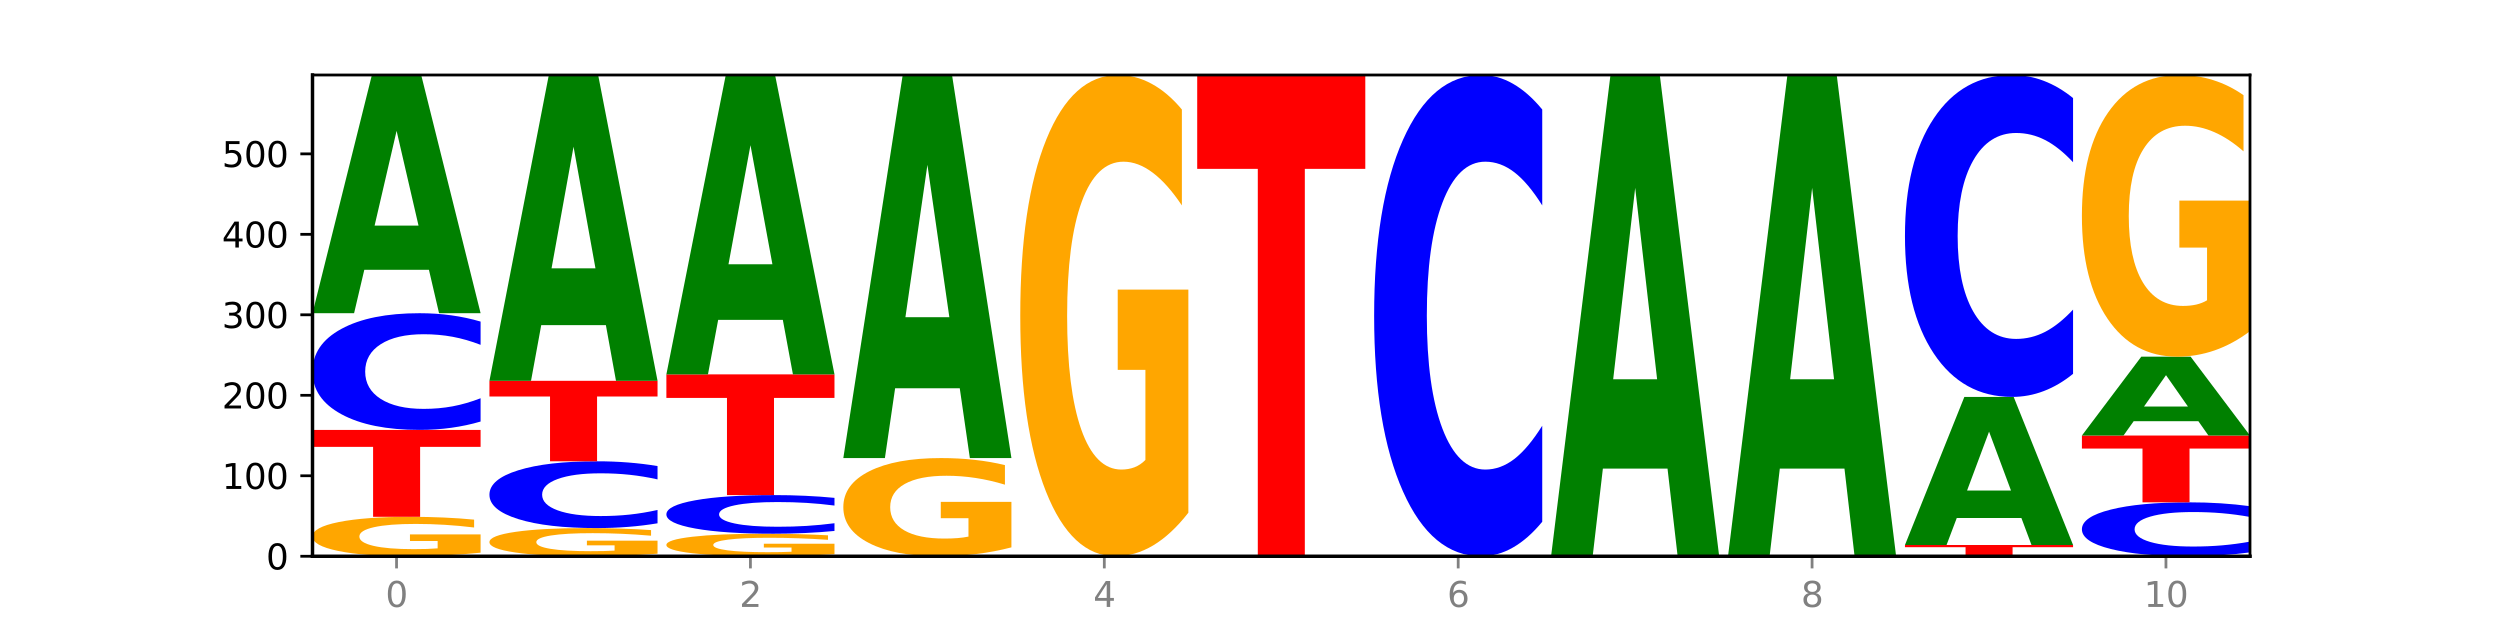 <?xml version="1.0" encoding="utf-8" standalone="no"?>
<!DOCTYPE svg PUBLIC "-//W3C//DTD SVG 1.1//EN"
  "http://www.w3.org/Graphics/SVG/1.1/DTD/svg11.dtd">
<svg xmlns:xlink="http://www.w3.org/1999/xlink" width="720pt" height="180pt" viewBox="0 0 720 180" xmlns="http://www.w3.org/2000/svg" version="1.1">
 <defs>
  <style type="text/css">*{stroke-linejoin: round; stroke-linecap: butt}</style>
 </defs>
 <g id="figure_1">
  <g id="patch_1">
   <path d="M 0 180 
L 720 180 
L 720 0 
L 0 0 
z
" style="fill: #ffffff"/>
  </g>
  <g id="axes_1">
   <g id="patch_2">
    <path d="M 90 160.2 
L 648 160.2 
L 648 21.6 
L 90 21.6 
z
" style="fill: #ffffff"/>
   </g>
   <g id="line2d_1">
    <path d="M 90 160.2 
L 648 160.2 
" clip-path="url(#p5d035882c0)" style="fill: none; stroke: #000000; stroke-width: 0.5; stroke-linecap: square"/>
   </g>
   <g id="patch_3">
    <path d="M 138.411 159.172 
Q 133.529 159.686 128.277 159.944 
Q 123.026 160.2 117.428 160.2 
Q 104.777 160.2 97.389 158.67 
Q 90 157.141 90 154.525 
Q 90 151.879 97.519 150.361 
Q 105.048 148.843 118.144 148.843 
Q 123.189 148.843 127.811 149.05 
Q 132.444 149.254 136.545 149.657 
L 136.545 151.921 
Q 132.313 151.403 128.126 151.147 
Q 123.938 150.889 119.728 150.889 
Q 111.938 150.889 107.717 151.832 
Q 103.497 152.773 103.497 154.525 
Q 103.497 156.261 107.566 157.209 
Q 111.634 158.154 119.12 158.154 
Q 121.16 158.154 122.907 158.1 
Q 124.654 158.044 126.042 157.927 
L 126.042 155.801 
L 118.068 155.801 
L 118.068 153.908 
L 138.411 153.908 
L 138.411 159.172 
z
" clip-path="url(#p5d035882c0)" style="fill: #ffa600"/>
   </g>
   <g id="patch_4">
    <path d="M 90 123.812 
L 138.411 123.812 
L 138.411 128.694 
L 120.994 128.694 
L 120.994 148.843 
L 107.45 148.843 
L 107.45 128.694 
L 90 128.694 
L 90 123.812 
z
" clip-path="url(#p5d035882c0)" style="fill: #ff0000"/>
   </g>
   <g id="patch_5">
    <path d="M 138.411 121.403 
Q 134.361 122.597 129.983 123.201 
Q 125.604 123.812 120.835 123.812 
Q 106.613 123.812 98.306 119.285 
Q 90 114.759 90 107.019 
Q 90 99.25 98.306 94.731 
Q 106.613 90.205 120.835 90.205 
Q 125.604 90.205 129.983 90.816 
Q 134.361 91.42 138.411 92.614 
L 138.411 99.313 
Q 134.325 97.73 130.361 96.994 
Q 126.397 96.258 122.018 96.258 
Q 114.163 96.258 109.662 99.125 
Q 105.173 101.986 105.173 107.019 
Q 105.173 112.031 109.662 114.898 
Q 114.163 117.758 122.018 117.758 
Q 126.397 117.758 130.361 117.022 
Q 134.325 116.279 138.411 114.697 
L 138.411 121.403 
z
" clip-path="url(#p5d035882c0)" style="fill: #0000ff"/>
   </g>
   <g id="patch_6">
    <path d="M 123.534 77.707 
L 104.916 77.707 
L 101.977 90.205 
L 90 90.205 
L 107.104 21.6 
L 121.307 21.6 
L 138.411 90.205 
L 126.444 90.205 
L 123.534 77.707 
z
M 107.886 64.974 
L 120.535 64.974 
L 114.22 37.685 
L 107.886 64.974 
z
" clip-path="url(#p5d035882c0)" style="fill: #008000"/>
   </g>
   <g id="patch_7">
    <path d="M 189.37 159.466 
Q 184.488 159.833 179.236 160.017 
Q 173.985 160.2 168.387 160.2 
Q 155.736 160.2 148.347 159.107 
Q 140.959 158.015 140.959 156.146 
Q 140.959 154.256 148.478 153.172 
Q 156.007 152.088 169.103 152.088 
Q 174.148 152.088 178.77 152.235 
Q 183.403 152.381 187.504 152.669 
L 187.504 154.286 
Q 183.272 153.916 179.084 153.733 
Q 174.896 153.549 170.687 153.549 
Q 162.897 153.549 158.676 154.223 
Q 154.456 154.895 154.456 156.146 
Q 154.456 157.387 158.524 158.063 
Q 162.593 158.739 170.079 158.739 
Q 172.119 158.739 173.866 158.7 
Q 175.613 158.66 177.001 158.576 
L 177.001 157.058 
L 169.027 157.058 
L 169.027 155.706 
L 189.37 155.706 
L 189.37 159.466 
z
" clip-path="url(#p5d035882c0)" style="fill: #ffa600"/>
   </g>
   <g id="patch_8">
    <path d="M 189.37 150.709 
Q 185.32 151.393 180.942 151.738 
Q 176.563 152.088 171.794 152.088 
Q 157.572 152.088 149.265 149.497 
Q 140.959 146.906 140.959 142.475 
Q 140.959 138.029 149.265 135.442 
Q 157.572 132.851 171.794 132.851 
Q 176.563 132.851 180.942 133.201 
Q 185.32 133.546 189.37 134.23 
L 189.37 138.064 
Q 185.284 137.158 181.32 136.737 
Q 177.356 136.316 172.977 136.316 
Q 165.122 136.316 160.621 137.957 
Q 156.132 139.594 156.132 142.475 
Q 156.132 145.344 160.621 146.986 
Q 165.122 148.623 172.977 148.623 
Q 177.356 148.623 181.32 148.202 
Q 185.284 147.776 189.37 146.87 
L 189.37 150.709 
z
" clip-path="url(#p5d035882c0)" style="fill: #0000ff"/>
   </g>
   <g id="patch_9">
    <path d="M 140.959 109.674 
L 189.37 109.674 
L 189.37 114.194 
L 171.953 114.194 
L 171.953 132.851 
L 158.409 132.851 
L 158.409 114.194 
L 140.959 114.194 
L 140.959 109.674 
z
" clip-path="url(#p5d035882c0)" style="fill: #ff0000"/>
   </g>
   <g id="patch_10">
    <path d="M 174.493 93.629 
L 155.875 93.629 
L 152.935 109.674 
L 140.959 109.674 
L 158.063 21.6 
L 172.266 21.6 
L 189.37 109.674 
L 177.403 109.674 
L 174.493 93.629 
z
M 158.845 77.283 
L 171.494 77.283 
L 165.179 42.25 
L 158.845 77.283 
z
" clip-path="url(#p5d035882c0)" style="fill: #008000"/>
   </g>
   <g id="patch_11">
    <path d="M 240.329 159.613 
Q 235.446 159.906 230.195 160.054 
Q 224.944 160.2 219.346 160.2 
Q 206.695 160.2 199.306 159.326 
Q 191.918 158.452 191.918 156.957 
Q 191.918 155.445 199.437 154.578 
Q 206.966 153.71 220.062 153.71 
Q 225.107 153.71 229.729 153.828 
Q 234.361 153.945 238.463 154.176 
L 238.463 155.469 
Q 234.231 155.173 230.043 155.027 
Q 225.855 154.879 221.646 154.879 
Q 213.856 154.879 209.635 155.418 
Q 205.415 155.956 205.415 156.957 
Q 205.415 157.949 209.483 158.491 
Q 213.552 159.031 221.038 159.031 
Q 223.078 159.031 224.825 159 
Q 226.571 158.968 227.96 158.901 
L 227.96 157.686 
L 219.986 157.686 
L 219.986 156.605 
L 240.329 156.605 
L 240.329 159.613 
z
" clip-path="url(#p5d035882c0)" style="fill: #ffa600"/>
   </g>
   <g id="patch_12">
    <path d="M 240.329 152.913 
Q 236.279 153.308 231.9 153.508 
Q 227.522 153.71 222.753 153.71 
Q 208.53 153.71 200.224 152.212 
Q 191.918 150.714 191.918 148.151 
Q 191.918 145.58 200.224 144.084 
Q 208.53 142.585 222.753 142.585 
Q 227.522 142.585 231.9 142.788 
Q 236.279 142.987 240.329 143.383 
L 240.329 145.6 
Q 236.243 145.076 232.279 144.833 
Q 228.314 144.589 223.936 144.589 
Q 216.081 144.589 211.58 145.538 
Q 207.091 146.485 207.091 148.151 
Q 207.091 149.81 211.58 150.76 
Q 216.081 151.706 223.936 151.706 
Q 228.314 151.706 232.279 151.463 
Q 236.243 151.217 240.329 150.693 
L 240.329 152.913 
z
" clip-path="url(#p5d035882c0)" style="fill: #0000ff"/>
   </g>
   <g id="patch_13">
    <path d="M 191.918 107.819 
L 240.329 107.819 
L 240.329 114.6 
L 222.912 114.6 
L 222.912 142.585 
L 209.368 142.585 
L 209.368 114.6 
L 191.918 114.6 
L 191.918 107.819 
z
" clip-path="url(#p5d035882c0)" style="fill: #ff0000"/>
   </g>
   <g id="patch_14">
    <path d="M 225.452 92.113 
L 206.834 92.113 
L 203.894 107.819 
L 191.918 107.819 
L 209.021 21.6 
L 223.225 21.6 
L 240.329 107.819 
L 228.362 107.819 
L 225.452 92.113 
z
M 209.803 76.111 
L 222.453 76.111 
L 216.138 41.815 
L 209.803 76.111 
z
" clip-path="url(#p5d035882c0)" style="fill: #008000"/>
   </g>
   <g id="patch_15">
    <path d="M 291.288 157.642 
Q 286.405 158.921 281.154 159.563 
Q 275.903 160.2 270.305 160.2 
Q 257.654 160.2 250.265 156.392 
Q 242.877 152.583 242.877 146.071 
Q 242.877 139.482 250.395 135.703 
Q 257.925 131.924 271.021 131.924 
Q 276.066 131.924 280.688 132.438 
Q 285.32 132.946 289.422 133.951 
L 289.422 139.587 
Q 285.19 138.296 281.002 137.66 
Q 276.814 137.017 272.605 137.017 
Q 264.815 137.017 260.594 139.365 
Q 256.374 141.707 256.374 146.071 
Q 256.374 150.393 260.442 152.753 
Q 264.511 155.107 271.997 155.107 
Q 274.037 155.107 275.784 154.972 
Q 277.53 154.832 278.919 154.54 
L 278.919 149.248 
L 270.945 149.248 
L 270.945 144.534 
L 291.288 144.534 
L 291.288 157.642 
z
" clip-path="url(#p5d035882c0)" style="fill: #ffa600"/>
   </g>
   <g id="patch_16">
    <path d="M 276.411 111.826 
L 257.793 111.826 
L 254.853 131.924 
L 242.877 131.924 
L 259.98 21.6 
L 274.184 21.6 
L 291.288 131.924 
L 279.321 131.924 
L 276.411 111.826 
z
M 260.762 91.35 
L 273.412 91.35 
L 267.097 47.467 
L 260.762 91.35 
z
" clip-path="url(#p5d035882c0)" style="fill: #008000"/>
   </g>
   <g id="patch_17">
    <path d="M 342.247 147.66 
Q 337.364 153.93 332.113 157.079 
Q 326.862 160.2 321.263 160.2 
Q 308.613 160.2 301.224 141.533 
Q 293.836 122.866 293.836 90.943 
Q 293.836 58.648 301.354 40.124 
Q 308.884 21.6 321.98 21.6 
Q 327.025 21.6 331.647 24.119 
Q 336.279 26.61 340.38 31.535 
L 340.38 59.163 
Q 336.149 52.836 331.961 49.715 
Q 327.773 46.566 323.564 46.566 
Q 315.774 46.566 311.553 58.075 
Q 307.333 69.556 307.333 90.943 
Q 307.333 112.129 311.401 123.696 
Q 315.47 135.234 322.956 135.234 
Q 324.996 135.234 326.742 134.576 
Q 328.489 133.889 329.878 132.457 
L 329.878 106.518 
L 321.904 106.518 
L 321.904 83.413 
L 342.247 83.413 
L 342.247 147.66 
z
" clip-path="url(#p5d035882c0)" style="fill: #ffa600"/>
   </g>
   <g id="patch_18">
    <path d="M 344.795 21.6 
L 393.205 21.6 
L 393.205 48.631 
L 375.789 48.631 
L 375.789 160.2 
L 362.245 160.2 
L 362.245 48.631 
L 344.795 48.631 
L 344.795 21.6 
z
" clip-path="url(#p5d035882c0)" style="fill: #ff0000"/>
   </g>
   <g id="patch_19">
    <path d="M 444.164 150.265 
Q 440.115 155.19 435.736 157.681 
Q 431.357 160.2 426.588 160.2 
Q 412.366 160.2 404.06 141.533 
Q 395.753 122.866 395.753 90.943 
Q 395.753 58.905 404.06 40.267 
Q 412.366 21.6 426.588 21.6 
Q 431.357 21.6 435.736 24.119 
Q 440.115 26.61 444.164 31.535 
L 444.164 59.163 
Q 440.078 52.635 436.114 49.601 
Q 432.15 46.566 427.771 46.566 
Q 419.916 46.566 415.415 58.39 
Q 410.927 70.186 410.927 90.943 
Q 410.927 111.614 415.415 123.439 
Q 419.916 135.234 427.771 135.234 
Q 432.15 135.234 436.114 132.199 
Q 440.078 129.136 444.164 122.608 
L 444.164 150.265 
z
" clip-path="url(#p5d035882c0)" style="fill: #0000ff"/>
   </g>
   <g id="patch_20">
    <path d="M 480.247 134.951 
L 461.629 134.951 
L 458.689 160.2 
L 446.712 160.2 
L 463.816 21.6 
L 478.02 21.6 
L 495.123 160.2 
L 483.157 160.2 
L 480.247 134.951 
z
M 464.598 109.228 
L 477.248 109.228 
L 470.933 54.096 
L 464.598 109.228 
z
" clip-path="url(#p5d035882c0)" style="fill: #008000"/>
   </g>
   <g id="patch_21">
    <path d="M 531.206 134.951 
L 512.587 134.951 
L 509.648 160.2 
L 497.671 160.2 
L 514.775 21.6 
L 528.979 21.6 
L 546.082 160.2 
L 534.116 160.2 
L 531.206 134.951 
z
M 515.557 109.228 
L 528.206 109.228 
L 521.892 54.096 
L 515.557 109.228 
z
" clip-path="url(#p5d035882c0)" style="fill: #008000"/>
   </g>
   <g id="patch_22">
    <path d="M 548.63 156.955 
L 597.041 156.955 
L 597.041 157.588 
L 579.624 157.588 
L 579.624 160.2 
L 566.081 160.2 
L 566.081 157.588 
L 548.63 157.588 
L 548.63 156.955 
z
" clip-path="url(#p5d035882c0)" style="fill: #ff0000"/>
   </g>
   <g id="patch_23">
    <path d="M 582.164 149.186 
L 563.546 149.186 
L 560.607 156.955 
L 548.63 156.955 
L 565.734 114.309 
L 579.937 114.309 
L 597.041 156.955 
L 585.074 156.955 
L 582.164 149.186 
z
M 566.516 141.271 
L 579.165 141.271 
L 572.85 124.308 
L 566.516 141.271 
z
" clip-path="url(#p5d035882c0)" style="fill: #008000"/>
   </g>
   <g id="patch_24">
    <path d="M 597.041 107.664 
Q 592.992 110.958 588.613 112.624 
Q 584.234 114.309 579.465 114.309 
Q 565.243 114.309 556.936 101.823 
Q 548.63 89.336 548.63 67.983 
Q 548.63 46.553 556.936 34.086 
Q 565.243 21.6 579.465 21.6 
Q 584.234 21.6 588.613 23.285 
Q 592.992 24.951 597.041 28.245 
L 597.041 46.726 
Q 592.955 42.359 588.991 40.329 
Q 585.027 38.299 580.648 38.299 
Q 572.793 38.299 568.292 46.209 
Q 563.804 54.099 563.804 67.983 
Q 563.804 81.81 568.292 89.719 
Q 572.793 97.61 580.648 97.61 
Q 585.027 97.61 588.991 95.58 
Q 592.955 93.53 597.041 89.164 
L 597.041 107.664 
z
" clip-path="url(#p5d035882c0)" style="fill: #0000ff"/>
   </g>
   <g id="patch_25">
    <path d="M 648 159.087 
Q 643.951 159.639 639.572 159.918 
Q 635.193 160.2 630.424 160.2 
Q 616.202 160.2 607.895 158.109 
Q 599.589 156.017 599.589 152.44 
Q 599.589 148.851 607.895 146.763 
Q 616.202 144.671 630.424 144.671 
Q 635.193 144.671 639.572 144.954 
Q 643.951 145.233 648 145.784 
L 648 148.88 
Q 643.914 148.148 639.95 147.808 
Q 635.986 147.468 631.607 147.468 
Q 623.752 147.468 619.251 148.793 
Q 614.762 150.115 614.762 152.44 
Q 614.762 154.756 619.251 156.081 
Q 623.752 157.403 631.607 157.403 
Q 635.986 157.403 639.95 157.063 
Q 643.914 156.72 648 155.988 
L 648 159.087 
z
" clip-path="url(#p5d035882c0)" style="fill: #0000ff"/>
   </g>
   <g id="patch_26">
    <path d="M 599.589 125.434 
L 648 125.434 
L 648 129.186 
L 630.583 129.186 
L 630.583 144.671 
L 617.04 144.671 
L 617.04 129.186 
L 599.589 129.186 
L 599.589 125.434 
z
" clip-path="url(#p5d035882c0)" style="fill: #ff0000"/>
   </g>
   <g id="patch_27">
    <path d="M 633.123 121.296 
L 614.505 121.296 
L 611.566 125.434 
L 599.589 125.434 
L 616.693 102.72 
L 630.896 102.72 
L 648 125.434 
L 636.033 125.434 
L 633.123 121.296 
z
M 617.475 117.081 
L 630.124 117.081 
L 623.809 108.046 
L 617.475 117.081 
z
" clip-path="url(#p5d035882c0)" style="fill: #008000"/>
   </g>
   <g id="patch_28">
    <path d="M 648 95.381 
Q 643.118 99.051 637.866 100.894 
Q 632.615 102.72 627.017 102.72 
Q 614.366 102.72 606.978 91.795 
Q 599.589 80.869 599.589 62.185 
Q 599.589 43.283 607.108 32.442 
Q 614.637 21.6 627.733 21.6 
Q 632.778 21.6 637.4 23.075 
Q 642.033 24.532 646.134 27.415 
L 646.134 43.585 
Q 641.903 39.882 637.715 38.055 
Q 633.527 36.212 629.317 36.212 
Q 621.527 36.212 617.306 42.948 
Q 613.086 49.668 613.086 62.185 
Q 613.086 74.585 617.155 81.355 
Q 621.223 88.108 628.709 88.108 
Q 630.749 88.108 632.496 87.723 
Q 634.243 87.321 635.631 86.483 
L 635.631 71.301 
L 627.657 71.301 
L 627.657 57.778 
L 648 57.778 
L 648 95.381 
z
" clip-path="url(#p5d035882c0)" style="fill: #ffa600"/>
   </g>
   <g id="matplotlib.axis_1">
    <g id="xtick_1">
     <g id="line2d_2">
      <defs>
       <path id="m1fc6cdd396" d="M 0 0 
L 0 3.5 
" style="stroke: #808080; stroke-width: 0.8"/>
      </defs>
      <g>
       <use xlink:href="#m1fc6cdd396" x="114.205" y="160.2" style="fill: #808080; stroke: #808080; stroke-width: 0.8"/>
      </g>
     </g>
     <g id="text_1">
      <!-- 0 -->
      <g style="fill: #808080" transform="translate(111.024 174.798) scale(0.1 -0.1)">
       <defs>
        <path id="DejaVuSans-30" d="M 2034 4250 
Q 1547 4250 1301 3770 
Q 1056 3291 1056 2328 
Q 1056 1369 1301 889 
Q 1547 409 2034 409 
Q 2525 409 2770 889 
Q 3016 1369 3016 2328 
Q 3016 3291 2770 3770 
Q 2525 4250 2034 4250 
z
M 2034 4750 
Q 2819 4750 3233 4129 
Q 3647 3509 3647 2328 
Q 3647 1150 3233 529 
Q 2819 -91 2034 -91 
Q 1250 -91 836 529 
Q 422 1150 422 2328 
Q 422 3509 836 4129 
Q 1250 4750 2034 4750 
z
" transform="scale(0.016)"/>
       </defs>
       <use xlink:href="#DejaVuSans-30"/>
      </g>
     </g>
    </g>
    <g id="xtick_2">
     <g id="line2d_3">
      <g>
       <use xlink:href="#m1fc6cdd396" x="216.123" y="160.2" style="fill: #808080; stroke: #808080; stroke-width: 0.8"/>
      </g>
     </g>
     <g id="text_2">
      <!-- 2 -->
      <g style="fill: #808080" transform="translate(212.942 174.798) scale(0.1 -0.1)">
       <defs>
        <path id="DejaVuSans-32" d="M 1228 531 
L 3431 531 
L 3431 0 
L 469 0 
L 469 531 
Q 828 903 1448 1529 
Q 2069 2156 2228 2338 
Q 2531 2678 2651 2914 
Q 2772 3150 2772 3378 
Q 2772 3750 2511 3984 
Q 2250 4219 1831 4219 
Q 1534 4219 1204 4116 
Q 875 4013 500 3803 
L 500 4441 
Q 881 4594 1212 4672 
Q 1544 4750 1819 4750 
Q 2544 4750 2975 4387 
Q 3406 4025 3406 3419 
Q 3406 3131 3298 2873 
Q 3191 2616 2906 2266 
Q 2828 2175 2409 1742 
Q 1991 1309 1228 531 
z
" transform="scale(0.016)"/>
       </defs>
       <use xlink:href="#DejaVuSans-32"/>
      </g>
     </g>
    </g>
    <g id="xtick_3">
     <g id="line2d_4">
      <g>
       <use xlink:href="#m1fc6cdd396" x="318.041" y="160.2" style="fill: #808080; stroke: #808080; stroke-width: 0.8"/>
      </g>
     </g>
     <g id="text_3">
      <!-- 4 -->
      <g style="fill: #808080" transform="translate(314.86 174.798) scale(0.1 -0.1)">
       <defs>
        <path id="DejaVuSans-34" d="M 2419 4116 
L 825 1625 
L 2419 1625 
L 2419 4116 
z
M 2253 4666 
L 3047 4666 
L 3047 1625 
L 3713 1625 
L 3713 1100 
L 3047 1100 
L 3047 0 
L 2419 0 
L 2419 1100 
L 313 1100 
L 313 1709 
L 2253 4666 
z
" transform="scale(0.016)"/>
       </defs>
       <use xlink:href="#DejaVuSans-34"/>
      </g>
     </g>
    </g>
    <g id="xtick_4">
     <g id="line2d_5">
      <g>
       <use xlink:href="#m1fc6cdd396" x="419.959" y="160.2" style="fill: #808080; stroke: #808080; stroke-width: 0.8"/>
      </g>
     </g>
     <g id="text_4">
      <!-- 6 -->
      <g style="fill: #808080" transform="translate(416.778 174.798) scale(0.1 -0.1)">
       <defs>
        <path id="DejaVuSans-36" d="M 2113 2584 
Q 1688 2584 1439 2293 
Q 1191 2003 1191 1497 
Q 1191 994 1439 701 
Q 1688 409 2113 409 
Q 2538 409 2786 701 
Q 3034 994 3034 1497 
Q 3034 2003 2786 2293 
Q 2538 2584 2113 2584 
z
M 3366 4563 
L 3366 3988 
Q 3128 4100 2886 4159 
Q 2644 4219 2406 4219 
Q 1781 4219 1451 3797 
Q 1122 3375 1075 2522 
Q 1259 2794 1537 2939 
Q 1816 3084 2150 3084 
Q 2853 3084 3261 2657 
Q 3669 2231 3669 1497 
Q 3669 778 3244 343 
Q 2819 -91 2113 -91 
Q 1303 -91 875 529 
Q 447 1150 447 2328 
Q 447 3434 972 4092 
Q 1497 4750 2381 4750 
Q 2619 4750 2861 4703 
Q 3103 4656 3366 4563 
z
" transform="scale(0.016)"/>
       </defs>
       <use xlink:href="#DejaVuSans-36"/>
      </g>
     </g>
    </g>
    <g id="xtick_5">
     <g id="line2d_6">
      <g>
       <use xlink:href="#m1fc6cdd396" x="521.877" y="160.2" style="fill: #808080; stroke: #808080; stroke-width: 0.8"/>
      </g>
     </g>
     <g id="text_5">
      <!-- 8 -->
      <g style="fill: #808080" transform="translate(518.695 174.798) scale(0.1 -0.1)">
       <defs>
        <path id="DejaVuSans-38" d="M 2034 2216 
Q 1584 2216 1326 1975 
Q 1069 1734 1069 1313 
Q 1069 891 1326 650 
Q 1584 409 2034 409 
Q 2484 409 2743 651 
Q 3003 894 3003 1313 
Q 3003 1734 2745 1975 
Q 2488 2216 2034 2216 
z
M 1403 2484 
Q 997 2584 770 2862 
Q 544 3141 544 3541 
Q 544 4100 942 4425 
Q 1341 4750 2034 4750 
Q 2731 4750 3128 4425 
Q 3525 4100 3525 3541 
Q 3525 3141 3298 2862 
Q 3072 2584 2669 2484 
Q 3125 2378 3379 2068 
Q 3634 1759 3634 1313 
Q 3634 634 3220 271 
Q 2806 -91 2034 -91 
Q 1263 -91 848 271 
Q 434 634 434 1313 
Q 434 1759 690 2068 
Q 947 2378 1403 2484 
z
M 1172 3481 
Q 1172 3119 1398 2916 
Q 1625 2713 2034 2713 
Q 2441 2713 2670 2916 
Q 2900 3119 2900 3481 
Q 2900 3844 2670 4047 
Q 2441 4250 2034 4250 
Q 1625 4250 1398 4047 
Q 1172 3844 1172 3481 
z
" transform="scale(0.016)"/>
       </defs>
       <use xlink:href="#DejaVuSans-38"/>
      </g>
     </g>
    </g>
    <g id="xtick_6">
     <g id="line2d_7">
      <g>
       <use xlink:href="#m1fc6cdd396" x="623.795" y="160.2" style="fill: #808080; stroke: #808080; stroke-width: 0.8"/>
      </g>
     </g>
     <g id="text_6">
      <!-- 10 -->
      <g style="fill: #808080" transform="translate(617.432 174.798) scale(0.1 -0.1)">
       <defs>
        <path id="DejaVuSans-31" d="M 794 531 
L 1825 531 
L 1825 4091 
L 703 3866 
L 703 4441 
L 1819 4666 
L 2450 4666 
L 2450 531 
L 3481 531 
L 3481 0 
L 794 0 
L 794 531 
z
" transform="scale(0.016)"/>
       </defs>
       <use xlink:href="#DejaVuSans-31"/>
       <use xlink:href="#DejaVuSans-30" x="63.623"/>
      </g>
     </g>
    </g>
   </g>
   <g id="matplotlib.axis_2">
    <g id="ytick_1">
     <g id="line2d_8">
      <defs>
       <path id="m883b42fbfc" d="M 0 0 
L -3.5 0 
" style="stroke: #000000; stroke-width: 0.8"/>
      </defs>
      <g>
       <use xlink:href="#m883b42fbfc" x="90" y="160.2" style="stroke: #000000; stroke-width: 0.8"/>
      </g>
     </g>
     <g id="text_7">
      <!-- 0 -->
      <g transform="translate(76.638 163.999) scale(0.1 -0.1)">
       <use xlink:href="#DejaVuSans-30"/>
      </g>
     </g>
    </g>
    <g id="ytick_2">
     <g id="line2d_9">
      <g>
       <use xlink:href="#m883b42fbfc" x="90" y="137.023" style="stroke: #000000; stroke-width: 0.8"/>
      </g>
     </g>
     <g id="text_8">
      <!-- 100 -->
      <g transform="translate(63.913 140.822) scale(0.1 -0.1)">
       <use xlink:href="#DejaVuSans-31"/>
       <use xlink:href="#DejaVuSans-30" x="63.623"/>
       <use xlink:href="#DejaVuSans-30" x="127.246"/>
      </g>
     </g>
    </g>
    <g id="ytick_3">
     <g id="line2d_10">
      <g>
       <use xlink:href="#m883b42fbfc" x="90" y="113.845" style="stroke: #000000; stroke-width: 0.8"/>
      </g>
     </g>
     <g id="text_9">
      <!-- 200 -->
      <g transform="translate(63.913 117.645) scale(0.1 -0.1)">
       <use xlink:href="#DejaVuSans-32"/>
       <use xlink:href="#DejaVuSans-30" x="63.623"/>
       <use xlink:href="#DejaVuSans-30" x="127.246"/>
      </g>
     </g>
    </g>
    <g id="ytick_4">
     <g id="line2d_11">
      <g>
       <use xlink:href="#m883b42fbfc" x="90" y="90.668" style="stroke: #000000; stroke-width: 0.8"/>
      </g>
     </g>
     <g id="text_10">
      <!-- 300 -->
      <g transform="translate(63.913 94.467) scale(0.1 -0.1)">
       <defs>
        <path id="DejaVuSans-33" d="M 2597 2516 
Q 3050 2419 3304 2112 
Q 3559 1806 3559 1356 
Q 3559 666 3084 287 
Q 2609 -91 1734 -91 
Q 1441 -91 1130 -33 
Q 819 25 488 141 
L 488 750 
Q 750 597 1062 519 
Q 1375 441 1716 441 
Q 2309 441 2620 675 
Q 2931 909 2931 1356 
Q 2931 1769 2642 2001 
Q 2353 2234 1838 2234 
L 1294 2234 
L 1294 2753 
L 1863 2753 
Q 2328 2753 2575 2939 
Q 2822 3125 2822 3475 
Q 2822 3834 2567 4026 
Q 2313 4219 1838 4219 
Q 1578 4219 1281 4162 
Q 984 4106 628 3988 
L 628 4550 
Q 988 4650 1302 4700 
Q 1616 4750 1894 4750 
Q 2613 4750 3031 4423 
Q 3450 4097 3450 3541 
Q 3450 3153 3228 2886 
Q 3006 2619 2597 2516 
z
" transform="scale(0.016)"/>
       </defs>
       <use xlink:href="#DejaVuSans-33"/>
       <use xlink:href="#DejaVuSans-30" x="63.623"/>
       <use xlink:href="#DejaVuSans-30" x="127.246"/>
      </g>
     </g>
    </g>
    <g id="ytick_5">
     <g id="line2d_12">
      <g>
       <use xlink:href="#m883b42fbfc" x="90" y="67.491" style="stroke: #000000; stroke-width: 0.8"/>
      </g>
     </g>
     <g id="text_11">
      <!-- 400 -->
      <g transform="translate(63.913 71.29) scale(0.1 -0.1)">
       <use xlink:href="#DejaVuSans-34"/>
       <use xlink:href="#DejaVuSans-30" x="63.623"/>
       <use xlink:href="#DejaVuSans-30" x="127.246"/>
      </g>
     </g>
    </g>
    <g id="ytick_6">
     <g id="line2d_13">
      <g>
       <use xlink:href="#m883b42fbfc" x="90" y="44.314" style="stroke: #000000; stroke-width: 0.8"/>
      </g>
     </g>
     <g id="text_12">
      <!-- 500 -->
      <g transform="translate(63.913 48.113) scale(0.1 -0.1)">
       <defs>
        <path id="DejaVuSans-35" d="M 691 4666 
L 3169 4666 
L 3169 4134 
L 1269 4134 
L 1269 2991 
Q 1406 3038 1543 3061 
Q 1681 3084 1819 3084 
Q 2600 3084 3056 2656 
Q 3513 2228 3513 1497 
Q 3513 744 3044 326 
Q 2575 -91 1722 -91 
Q 1428 -91 1123 -41 
Q 819 9 494 109 
L 494 744 
Q 775 591 1075 516 
Q 1375 441 1709 441 
Q 2250 441 2565 725 
Q 2881 1009 2881 1497 
Q 2881 1984 2565 2268 
Q 2250 2553 1709 2553 
Q 1456 2553 1204 2497 
Q 953 2441 691 2322 
L 691 4666 
z
" transform="scale(0.016)"/>
       </defs>
       <use xlink:href="#DejaVuSans-35"/>
       <use xlink:href="#DejaVuSans-30" x="63.623"/>
       <use xlink:href="#DejaVuSans-30" x="127.246"/>
      </g>
     </g>
    </g>
   </g>
   <g id="patch_29">
    <path d="M 90 160.2 
L 90 21.6 
" style="fill: none; stroke: #000000; stroke-linejoin: miter; stroke-linecap: square"/>
   </g>
   <g id="patch_30">
    <path d="M 648 160.2 
L 648 21.6 
" style="fill: none; stroke: #000000; stroke-width: 0.8; stroke-linejoin: miter; stroke-linecap: square"/>
   </g>
   <g id="patch_31">
    <path d="M 90 160.2 
L 648 160.2 
" style="fill: none; stroke: #000000; stroke-linejoin: miter; stroke-linecap: square"/>
   </g>
   <g id="patch_32">
    <path d="M 90 21.6 
L 648 21.6 
" style="fill: none; stroke: #000000; stroke-width: 0.8; stroke-linejoin: miter; stroke-linecap: square"/>
   </g>
  </g>
 </g>
 <defs>
  <clipPath id="p5d035882c0">
   <rect x="90" y="21.6" width="558" height="138.6"/>
  </clipPath>
 </defs>
</svg>
